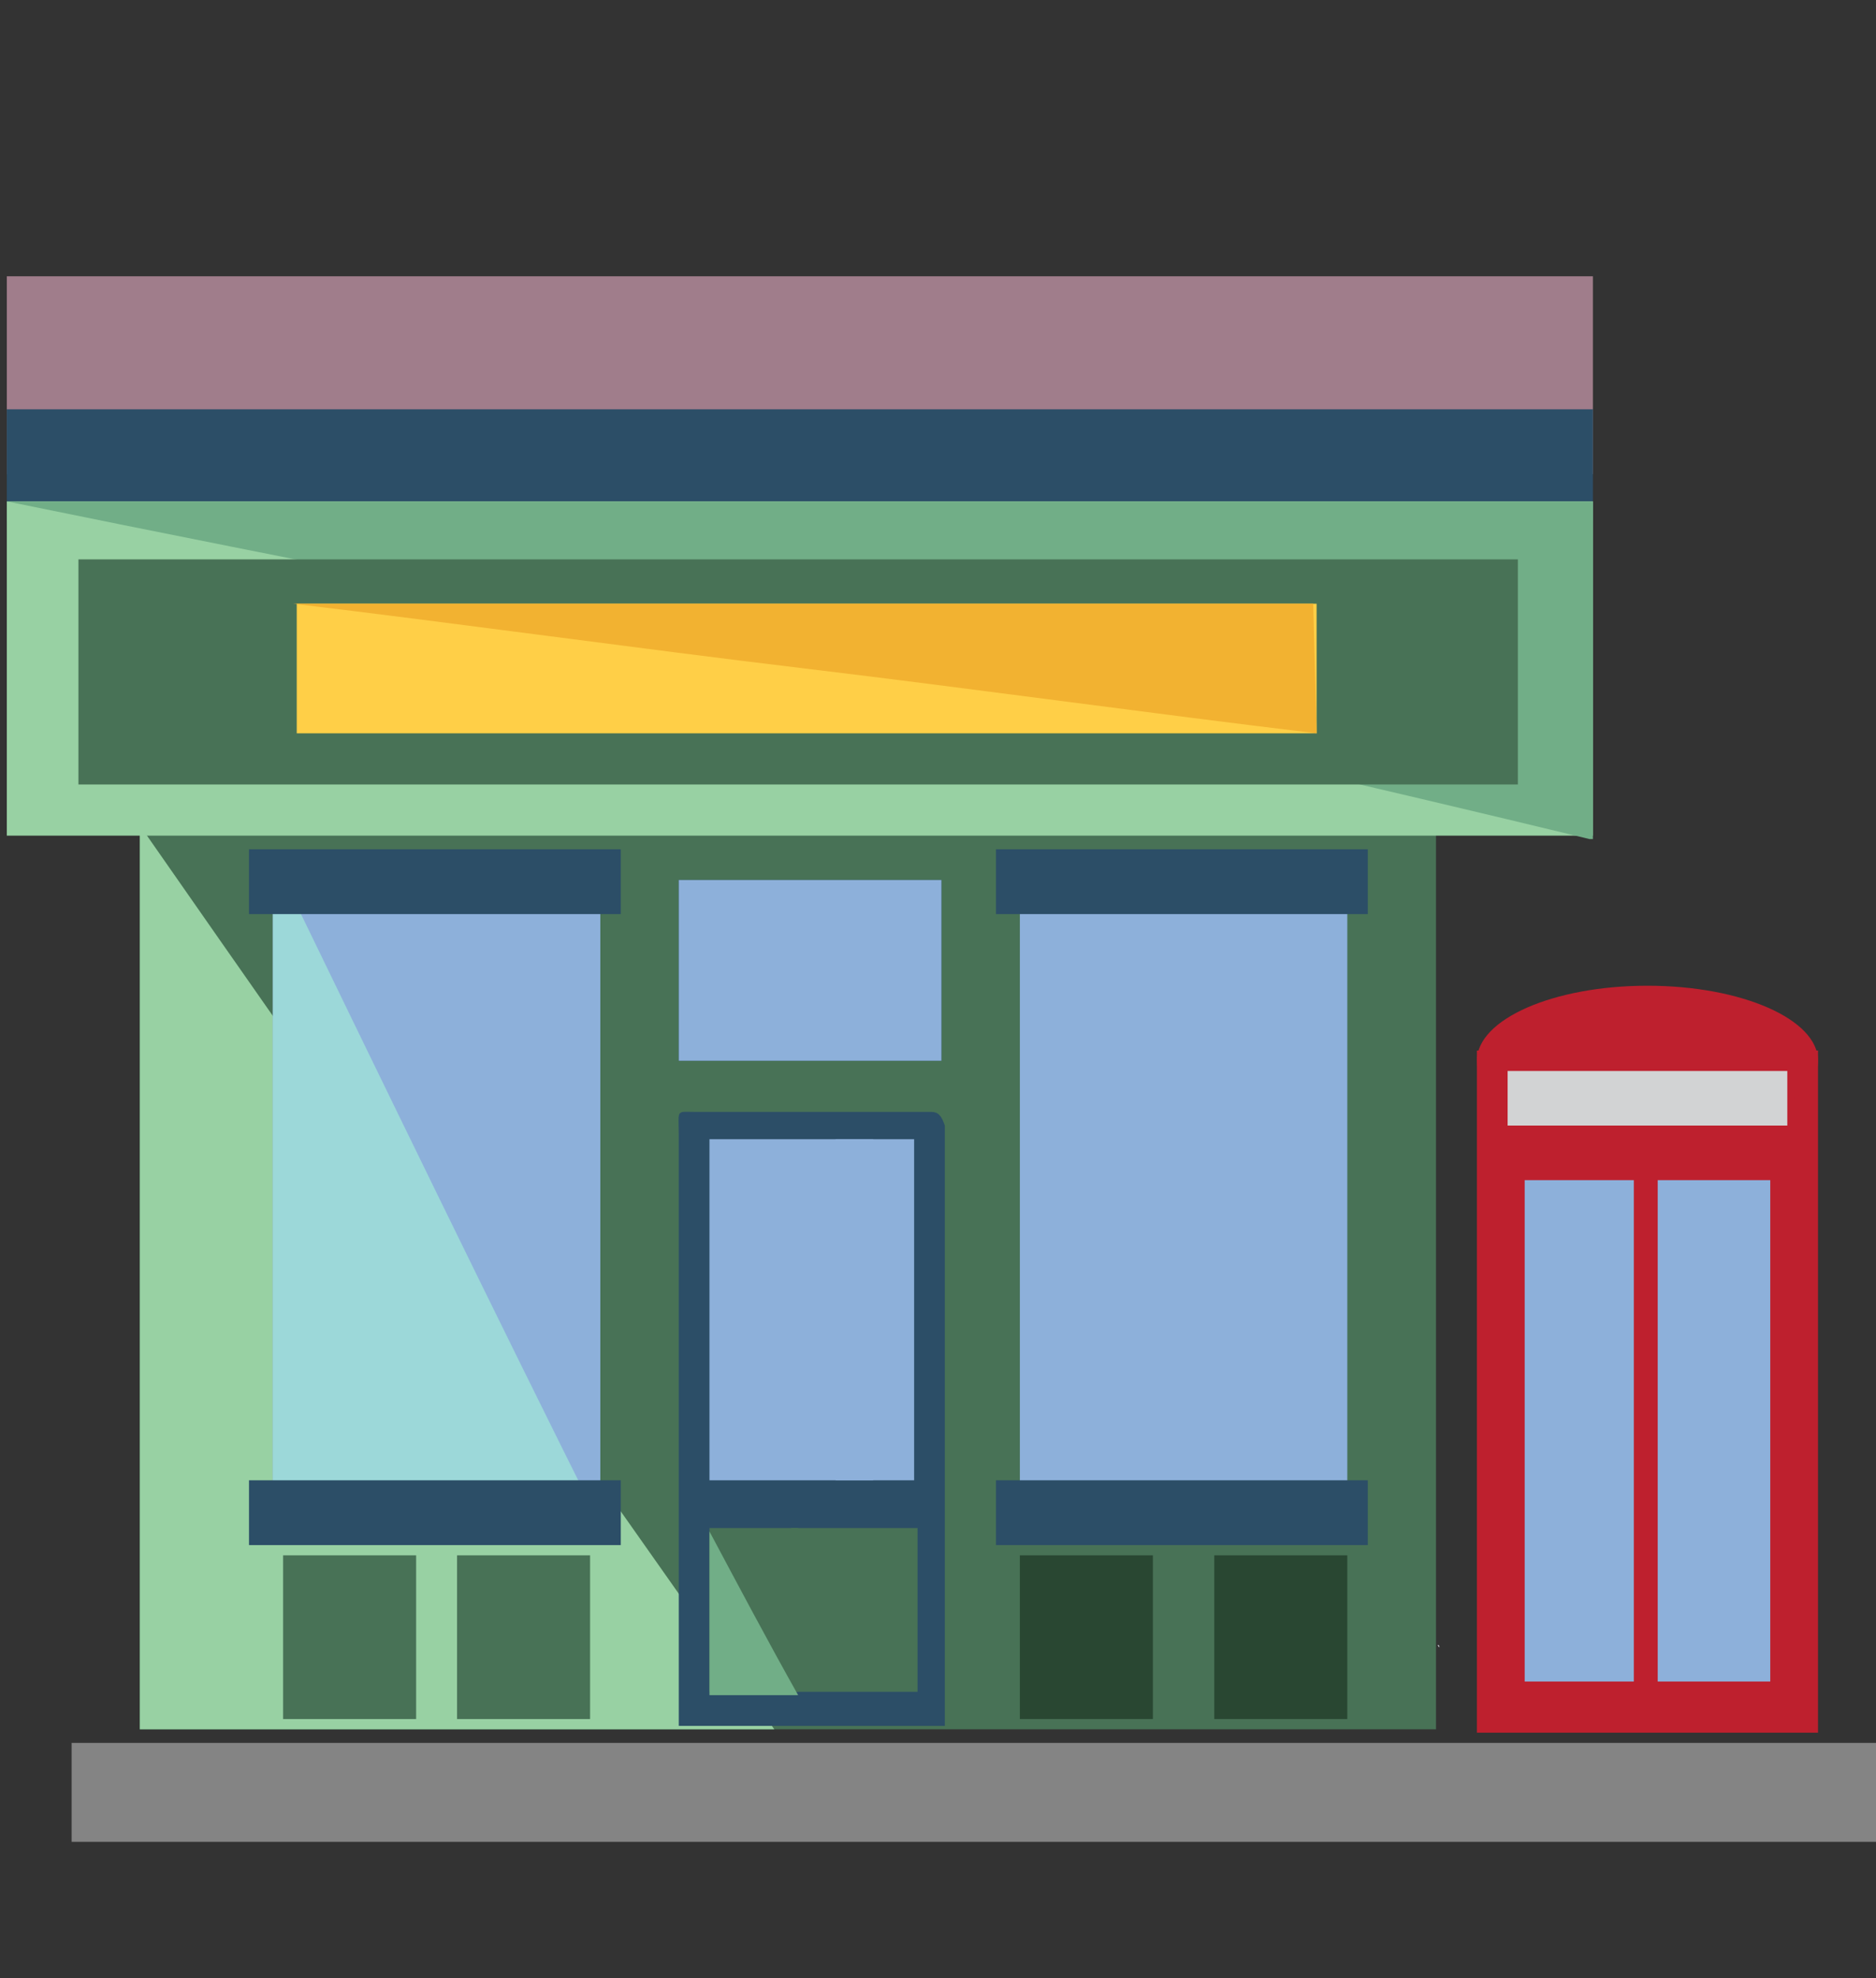 <?xml version="1.0" encoding="utf-8"?>
<!-- Generator: Adobe Illustrator 27.5.0, SVG Export Plug-In . SVG Version: 6.00 Build 0)  -->
<svg version="1.1" id="Layer_1" xmlns="http://www.w3.org/2000/svg" xmlns:xlink="http://www.w3.org/1999/xlink" x="0px" y="0px"
	 viewBox="0 0 55 58" style="enable-background:new 0 0 55 58;" xml:space="preserve">
<rect x="0" y="0" width="55" height="58" fill="#333333" stroke="none"/>
<style type="text/css">
	.st0{display:none;}
	.st1{display:inline;fill:#347097;}
	.st2{display:inline;fill:#2D4F68;}
	.st3{display:inline;fill:#4D82AC;}
	.st4{display:inline;fill:#FFFFFF;}
	.st5{display:inline;fill:#EEF3FA;}
	.st6{display:inline;fill:#9CCC67;}
	.st7{display:inline;fill:#70AC86;}
	.st8{display:inline;fill:#DAF0EF;}
	.st9{display:inline;fill:#97CFA2;}
	.st10{display:inline;}
	.st11{fill:#97CFA2;}
	.st12{fill:#487256;}
	.st13{fill:#848484;}
	.st14{fill:#98D1A3;}
	.st15{fill:#F3F2F9;}
	.st16{fill:#2C4E67;}
	.st17{fill:#8DB0DA;}
	.st18{fill:#A07D8B;}
	.st19{fill:#9CD8D9;}
	.st20{fill:#71AE87;}
	.st21{fill:#294732;}
	.st22{fill:#BE202E;}
	.st23{fill:#D2D3D4;}
	.st24{fill:#FFCF47;}
	.st25{fill:#F2B231;}
</style>
<g id="Layer_1_00000147899091141560238790000011669095863888314270_" class="st0">
	<path class="st1" d="M20.9,45.2c-5.9,0-11.9,0-17.7,0c-1.8,0-2.6-0.8-2.6-2.6c0-11.5,0-23,0-34.4c0-1.3,0.6-2.1,1.9-2.4
		c0.4-0.1,0.7,0,1.1,0c16,0,31.9,0,47.9,0c0.3,0,0.7,0,1.1,0c1.3,0,2.2,1,2.2,2.2c0,11.5,0,23,0,34.5c0,1.3-0.6,2.6-1.7,2.8
		c-0.3,0.1-0.6,0.1-0.9,0.1c-5.9,0-12,0-17.9,0C29.6,45.2,25.2,45.2,20.9,45.2z M27.4,9.2c-7.3,0-14.6,0-21.9,0
		C4.2,9.2,4,9.5,4,10.7c0,8.5,0,16.9,0,25.5c0,2,0.1,2.1,2.1,2.1c14.1,0,28.2,0,42.3,0c0.2,0,0.3,0,0.7,0c1.1,0,1.3-0.1,1.5-0.1
		c0.6-0.3,0.5-1.3,0.5-1.6c-0.1-4,0-21.7,0-25.3c0-2.1-0.1-2.1-2.2-2.1C41.7,9.2,34.6,9.2,27.4,9.2z"/>
	<path class="st2" d="M20.9,45.2c4.4,0,8.7,0,13.1,0c0.2,3.3,1.5,6,3.7,8.5c0.1,0.1,0.1,0.2,0.2,0.2c-6.9,0-13.8,0-20.7,0
		c1-1.3,2-2.4,2.7-4c0.5-1.1,0.8-2.3,1-3.5C20.8,46,20.9,45.6,20.9,45.2z"/>
	<path class="st3" d="M17.1,53.9c6.9,0,13.8,0,20.7,0c1,0,2,0,3,0c0.7,0,1,0.3,1,1c0,0.5,0,1.1,0,1.5c0,0.8-0.2,1.1-1.1,1.1
		c-2.4,0-5,0-7.4,0c-6.4,0-12.6,0-19,0c-1,0-1.1-0.1-1.1-1.1c0-0.5,0-1,0-1.5c0-0.8,0.2-1,1-1C15.1,53.9,16.1,53.9,17.1,53.9z"/>
	<path class="st4" d="M50.9,11.3c0-2.1-0.1-2.1-2.2-2.1c-7.2,0-14.2,0-21.4,0c-7.3,0-14.6,0-21.9,0c-1.3,0-1.5,0.3-1.5,1.5
		c0,8.5,0,16.9,0,25.5c0,2,0.1,2.1,2.1,2.1c14.1,0,28.2,0,42.3,0c0.1,0,0.3,0,0.7,0c1.2,0,1.4,0,1.5-0.1c0.5-0.3,0.4-1.4,0.4-1.6
		C50.8,34.3,50.9,15,50.9,11.3z"/>
	<path class="st5" d="M46.4,36.3H7.7c-0.9,0-1.6-0.7-1.6-1.6V12.9c0-0.9,0.7-1.6,1.6-1.6h38.6c0.9,0,1.6,0.7,1.6,1.6v21.7
		C48,35.6,47.3,36.3,46.4,36.3z"/>
	<circle class="st6" cx="26.9" cy="41.5" r="1.1"/>
	<path class="st4" d="M27.2,13.9c5.5,0,10,4.5,10,10s-4.5,10-10,10s-10-4.5-10-10S21.6,13.9,27.2,13.9z"/>
	<path class="st7" d="M19.9,31.6c4.3,4.3,11.2,4.3,15.5,0s4.3-11.2,0-15.5s-11.2-4.3-15.5,0S15.6,27.3,19.9,31.6z M27.7,14.4
		c5.2,0,9.5,4.2,9.5,9.5c0,5.2-4.2,9.5-9.5,9.5c-5.2,0-9.5-4.2-9.5-9.5S22.4,14.4,27.7,14.4z M20.7,30.8L20.7,30.8L20.7,30.8
		L20.7,30.8z M34.7,16.9L34.7,16.9L34.7,16.9L34.7,16.9z M20.7,16.9L20.7,16.9L20.7,16.9L20.7,16.9z"/>
	<path class="st8" d="M35.8,23.9c0,4.5-3.7,8.1-8.1,8.1s-8.1-3.7-8.1-8.1s3.7-8.1,8.1-8.1S35.8,19.4,35.8,23.9z"/>
	<path class="st4" d="M27.7,15.8v16.3c4.5,0,8.1-3.7,8.1-8.1S32.2,15.8,27.7,15.8z"/>
	<path class="st9" d="M35.5,16.1c-2.1-2.1-5-3.3-7.8-3.3v1.5c5.2,0,9.5,4.2,9.5,9.5c0,5.2-4.2,9.5-9.5,9.5V35c2.8,0,5.6-1.1,7.8-3.3
		C39.8,27.3,39.8,20.4,35.5,16.1z M34.7,16.9L34.7,16.9L34.7,16.9L34.7,16.9z"/>
	<g class="st10">
		<path class="st11" d="M32,21.7h-2.8v-2.3c0-0.8-0.7-1.5-1.4-1.5c0,0-1.4,0-1.4,1.5v0.7l-1.3,2.5c0,0.1-0.1,0.1-0.1,0.2v5.4
			c0,0.2,0.2,0.4,0.3,0.4H31c0.6,0,1.1-0.3,1.3-0.9l1.1-2.7c0-0.1,0-0.1,0-0.2v-1.5C33.4,22.4,32.8,21.7,32,21.7z"/>
		<path class="st11" d="M22.4,23.3v4.9c0,0.2,0.2,0.3,0.3,0.3h1.7V23h-1.7C22.5,22.9,22.4,23.1,22.4,23.3z"/>
	</g>
	<path class="st7" d="M27.9,18c0,0-1.4,0-1.4,1.4V20l-1.3,2.7c0,0.1-0.1,0.2-0.1,0.2v5.4c0,0.2,0.2,0.3,0.3,0.3h2.4
		C27.9,28.5,27.9,18,27.9,18z"/>
	<path class="st7" d="M22.5,23.3v4.9c0,0.2,0.2,0.3,0.3,0.3h1.7V23h-1.7C22.7,22.9,22.5,23.1,22.5,23.3z"/>
</g>
<rect x="4.1" y="24.2" class="st12" width="38" height="26.5"/>
<rect x="2.1" y="51.1" class="st13" width="52.9" height="2.9"/>
<rect x="4.1" y="24.2" class="st12" width="18.6" height="26.5"/>
<path class="st14" d="M4.1,24.2v26.5h18.6C16.5,41.9,10.3,33.1,4.1,24.2z"/>
<path class="st15" d="M42.2,48.3L42.2,48.3L42.2,48.3C42.1,48.2,42.1,48.2,42.2,48.3C42.1,48.2,42.2,48.2,42.2,48.3z"/>
<path class="st16" d="M27.3,32.6c-2.2,0-4.4,0-6.6,0c-0.1,0-0.2,0-0.3,0c-0.6,0-0.5-0.1-0.5,0.7c0,5.8,0,11.6,0,17.3
	c0.3,0,0.6,0,0.9,0c2.3,0,4.6,0,6.9,0c0-5.9,0-11.8,0-17.6C27.6,32.7,27.5,32.6,27.3,32.6z"/>
<rect x="8" y="25.1" class="st17" width="9.6" height="19.8"/>
<rect x="29.9" y="25.1" class="st17" width="9.6" height="19.8"/>
<rect x="0.2" y="8.1" class="st18" width="46.5" height="5.8"/>
<path class="st19" d="M17.7,44.9H8V25.1C11.2,31.7,14.4,38.3,17.7,44.9z"/>
<rect x="0.2" y="12" class="st16" width="46.5" height="3.3"/>
<rect x="0.2" y="14.7" class="st14" width="46.5" height="9.8"/>
<path class="st20" d="M46.6,24.6C40,23,33.4,21.5,26.8,20C17.9,18.2,9,16.5,0.2,14.7h46.5v9.9H46.6z"/>
<rect x="2.3" y="16.4" class="st12" width="42.2" height="6.6"/>
<rect x="8.3" y="45.6" class="st12" width="3.9" height="4.8"/>
<rect x="13.4" y="45.6" class="st12" width="3.9" height="4.8"/>
<rect x="29.9" y="45.6" class="st21" width="3.9" height="4.8"/>
<rect x="35.6" y="45.6" class="st21" width="3.9" height="4.8"/>
<rect x="19.9" y="25.8" class="st16" width="7.7" height="5.3"/>
<rect x="20.8" y="33.4" class="st17" width="4.8" height="10"/>
<rect x="24.5" y="33.4" class="st17" width="2.3" height="10"/>
<rect x="20.8" y="44.8" class="st12" width="2.6" height="4.8"/>
<rect x="23.2" y="44.8" class="st12" width="3.7" height="4.8"/>
<path class="st20" d="M23.4,49.7h-2.6v-4.8C21.6,46.4,22.5,48.1,23.4,49.7z"/>
<rect x="19.9" y="25.8" class="st17" width="7.7" height="5.3"/>
<rect x="7.3" y="43.4" class="st16" width="10.9" height="1.9"/>
<rect x="29.2" y="43.4" class="st16" width="10.9" height="1.9"/>
<rect x="43.3" y="30.8" class="st22" width="10" height="20"/>
<ellipse class="st22" cx="48.3" cy="31.1" rx="5" ry="2.2"/>
<rect x="44.2" y="31.4" class="st23" width="8.2" height="1.6"/>
<rect x="44.7" y="34.6" class="st17" width="7.2" height="14.7"/>
<rect x="47.9" y="34.3" class="st22" width="0.7" height="15.7"/>
<rect x="8.7" y="17.7" class="st24" width="29.9" height="3.8"/>
<rect x="7.3" y="24.9" class="st16" width="10.9" height="1.9"/>
<rect x="29.2" y="24.9" class="st16" width="10.9" height="1.9"/>
<path class="st25" d="M38.6,21.5c-5-0.6-10-1.3-15-1.9s-10-1.3-15-1.9h29.9L38.6,21.5L38.6,21.5z"/>
</svg>
